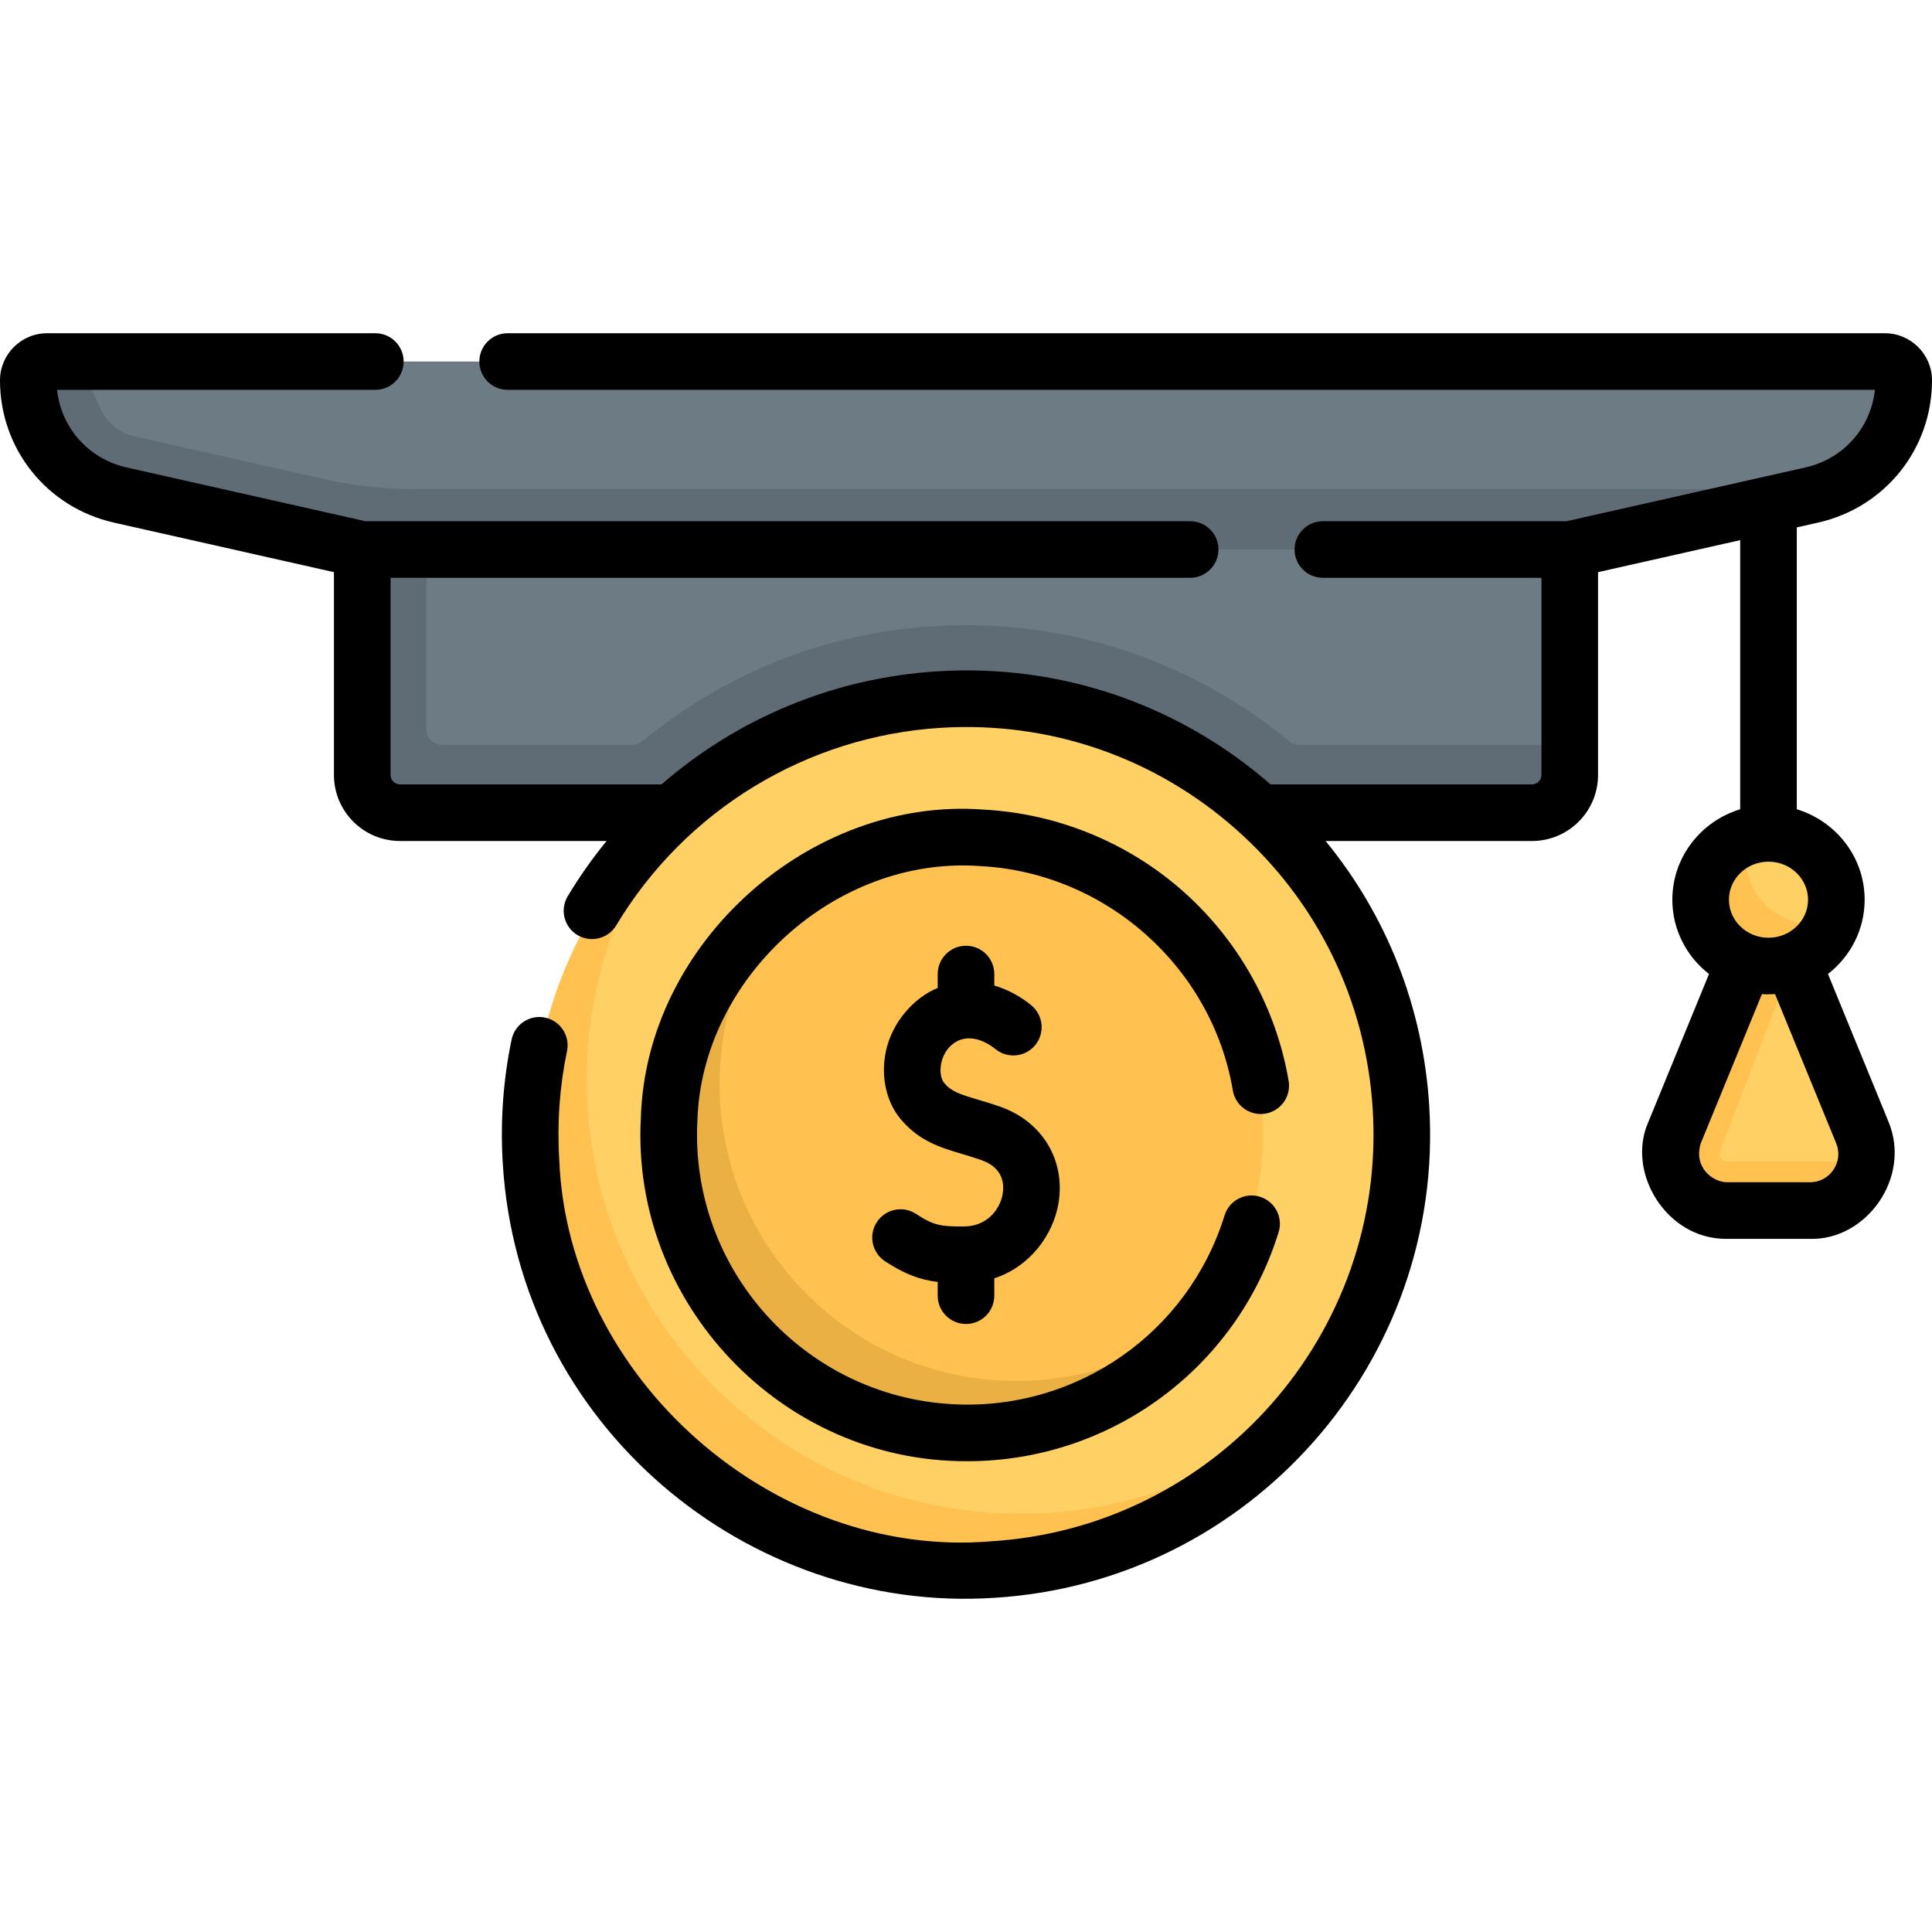 <svg id="Capa_1" enable-background="new 0 0 512 512" height="512" viewBox="0 0 512 512" width="512" xmlns="http://www.w3.org/2000/svg"><g><g><path d="m402.277 210.733-292.851 1.717c-5.523 0-10-4.477-10-10l-.453-56.938 141.942-5.502 175.085 5.617v51.741l-3.723 3.365c0 5.523-4.478 10-10 10z" fill="#6d7c84"/><path d="m412.745 139.244-156.745 1.787-155.766-.255-64.115-14.437c-14.259-3.211-21.672-22.074-21.672-22.074 0-2.751 2.239-4.982 5-4.982l1.523-3.475h478.53c2.761 0 5 2.23 5 4.982 0 14.566-10.126 27.189-24.385 30.4z" fill="#6d7c84"/><path d="m485.07 129.629c-1.58.65-3.24 1.17-4.96 1.56l-64.11 14.44h-320l-64.11-14.44c-14.26-3.21-24.39-15.83-24.39-30.4 0-1.38.56-2.62 1.46-3.52.91-.9 2.16-1.46 3.54-1.46h8.47l5.68 12.49c1.64 3.61 4.81 6.37 8.67 7.26.02.01.05.02.08.02l50.444 11.362c7.933 1.787 16.039 2.688 24.171 2.688z" fill="#5f6c75"/><path d="m468.667 239.437-17.029 61.254c-4.046 9.87-3.177 16.34 7.489 16.34l19.234-.851c7.891 0 15.218-1.293 16.181-8.371.339-2.489.052-5.122-1.001-7.69z" fill="#ffd064"/><path d="m494.54 307.808c-.96 7.08-6.99 13-14.88 13h-21.99c-10.66 0-17.92-10.82-13.88-20.69l24.88-60.68 6.4 15.62-19.25 49.99c-.208.508-.214.998-.029 1.461.333.831 1.229 1.299 2.124 1.299z" fill="#ffc250"/><path d="m486.651 238.432c0-9.709-8.051-17.58-17.983-17.58-1.716 0-3.376.235-4.948.674-7.526 2.101-9.783 8.875-9.783 16.906 0 9.709 4.73 12.556 14.662 12.556 7.812 0 14.53.154 17.012-6.65.673-1.845 1.04-3.834 1.04-5.906z" fill="#ffd064"/><path d="m485.61 244.338c-2.48 6.8-9.13 11.67-16.94 11.67-9.93 0-17.99-7.87-17.99-17.58 0-8.03 5.52-14.81 13.04-16.9-.67 1.84-1.04 3.83-1.04 5.9 0 9.71 8.06 17.58 17.99 17.58 1.71 0 3.37-.23 4.94-.67z" fill="#ffc250"/><path d="m344.247 197.368c-.928 0-1.822-.328-2.538-.919-23.33-19.221-53.188-30.781-85.709-30.781-31.73 0-61.655 10.834-85.753 30.776-.717.593-1.614.924-2.545.924h-50.702c-2.209 0-4-1.791-4-4v-47.74l-6.894-7.406-10.106 7.407v59.74c0 5.53 4.48 10 10 10h300c5.52 0 10-4.47 10-10v-8h-71.753z" fill="#5f6c75"/><path d="m250.462 409.095c-63.411 0-103.062-44.931-103.062-108.342 0-30.918 5.866-59.112 25.786-79.799 20.934-21.74 50.322-35.286 82.814-35.286 63.411 0 114.999 51.588 114.999 114.999 0 31.578-11.347 61.77-33.47 81.028-23.177 20.174-55.235 27.4-87.067 27.4z" fill="#ffd064"/><path d="m344.22 374.368c-21.114 25.225-52.829 41.301-88.22 41.301-63.409 0-114.998-51.589-114.998-114.998 0-35.391 16.076-67.107 41.301-88.22-16.712 19.974-26.778 45.68-26.778 73.698 0 63.409 51.589 114.998 114.998 114.998 28.017-.001 53.723-10.067 73.697-26.779z" fill="#ffc250"/><path d="m334.692 300.667c0 21.215-8.395 40.47-22.045 54.622-14.312 14.84-34.399 18.818-56.644 18.818-43.46 0-72.094-29.893-72.094-73.354 0-22.62 2.943-43.096 18.223-57.451 14.079-13.226 33.027-21.327 53.868-21.327 43.46 0 78.692 35.232 78.692 78.692z" fill="#ffc250"/><path d="m317.945 349.21c-14.411 18.354-36.798 30.152-61.945 30.152-43.457 0-78.691-35.235-78.691-78.691 0-25.147 11.797-47.545 30.152-61.945-10.49 13.372-16.746 30.219-16.746 48.54 0 43.457 35.235 78.691 78.691 78.691 18.309-.001 35.167-6.257 48.539-16.747z" fill="#ebb044"/></g><g><path d="m484.43 258.117c5.914-4.597 9.72-11.709 9.72-19.684 0-11.262-7.581-20.812-17.983-23.971v-74.695l5.596-1.26c17.803-4.009 30.237-19.519 30.237-37.717 0-6.882-5.607-12.481-12.5-12.481h-364.968c-4.143 0-7.5 3.357-7.5 7.5s3.357 7.5 7.5 7.5h362.337c-1.052 10.023-8.323 18.296-18.401 20.565l-63.302 14.253h-64.592c-4.143 0-7.5 3.357-7.5 7.5s3.357 7.5 7.5 7.5h57.926v52.246c0 1.379-1.121 2.5-2.5 2.5h-69.276c-24.512-21.333-55.833-31.984-88.302-29.966-27.358 1.691-52.952 12.432-73.119 29.966h-69.303c-1.379 0-2.5-1.121-2.5-2.5v-52.246h211.904c4.143 0 7.5-3.357 7.5-7.5s-3.357-7.5-7.5-7.5h-218.57l-63.302-14.253c-10.078-2.27-17.35-10.542-18.401-20.565h84.337c4.143 0 7.5-3.357 7.5-7.5s-3.357-7.5-7.5-7.5h-86.968c-6.893 0-12.5 5.6-12.5 12.481 0 18.198 12.434 33.708 30.237 37.717l58.263 13.119v53.748c0 9.649 7.851 17.5 17.5 17.5h54.75c-3.751 4.589-7.202 9.47-10.298 14.635-2.13 3.552-.977 8.159 2.576 10.289 3.549 2.127 8.158.977 10.289-2.576 18.335-30.579 50.496-50.146 86.03-52.343 28.796-1.777 56.553 7.76 78.167 26.859 21.616 19.101 34.499 45.476 36.276 74.268 3.668 59.436-41.702 110.779-101.139 114.454-57.278 4.85-112.161-43.007-114.443-101.127-.598-9.691.094-19.376 2.057-28.785.846-4.055-1.755-8.027-5.811-8.873-4.056-.852-8.027 1.756-8.873 5.811-2.236 10.719-3.024 21.744-2.344 32.771 4.184 69.526 64.869 119.507 130.34 115.174 67.69-4.184 119.362-62.658 115.184-130.349-1.609-26.071-11.221-50.397-27.463-70.208h54.702c9.649 0 17.5-7.851 17.5-17.5v-53.748l37.667-8.481v71.317c-10.403 3.159-17.983 12.709-17.983 23.971 0 7.975 3.807 15.088 9.721 19.685l-16.051 39.157c-6.013 13.398 4.816 31.274 20.818 31.034h21.991c14.882.421 26.949-16.186 20.818-31.034zm-15.763-29.765c5.78 0 10.483 4.522 10.483 10.081s-4.703 10.08-10.483 10.08-10.483-4.521-10.483-10.08 4.703-10.081 10.483-10.081zm17.225 81.634c-1.417 2.111-3.687 3.322-6.229 3.322h-21.991c-3.863-.051-8.935-4.004-6.939-10.345l16.198-39.516c.847-.021-.377.141 3.474 0l16.198 39.516c.963 2.353.705 4.912-.711 7.023z"/><path d="m326.713 288.974c.691 4.084 4.563 6.847 8.646 6.144 4.084-.69 6.835-4.562 6.144-8.646-3.226-19.07-12.966-36.75-27.425-49.783-14.673-13.225-33.635-21.086-53.394-22.134-45.706-3.495-89.491 35.088-90.852 81.706-2.672 48.815 37.118 91.2 86.556 90.976 37.718-.001 71.223-24.419 82.46-60.703 1.226-3.957-.988-8.157-4.945-9.383-3.961-1.229-8.158.989-9.383 4.945-9.663 31.198-39.264 51.781-71.983 50.039-39.376-2.089-69.757-35.778-67.724-75.099 1.085-37.729 36.547-70.394 75.076-67.503 33.191 1.762 61.295 26.76 66.824 59.441z"/><path d="m256.001 350.872c4.143 0 7.5-3.357 7.5-7.5v-4.606c9.525-3.115 15.611-11.551 17.009-19.88 1.909-11.378-4.272-21.655-15.382-25.574-2.205-.777-4.205-1.372-5.97-1.896-4.95-1.471-7.035-2.158-8.952-4.438-.731-.871-1.256-2.809-.777-5.172.252-1.244 1.175-4.309 4.289-5.899 4.423-2.259 9.149 1.343 10.053 2.088 3.194 2.635 7.922 2.182 10.559-1.014 2.636-3.196 2.182-7.923-1.014-10.559-2.667-2.2-6.052-4.131-9.814-5.25v-3.036c0-4.143-3.357-7.5-7.5-7.5s-7.5 3.357-7.5 7.5v3.68c-6.062 2.427-12.191 8.98-13.773 17.01-1.334 6.582.16 13.236 3.996 17.801 4.889 5.816 10.619 7.52 16.162 9.167 1.673.497 3.402 1.012 5.252 1.664 5.815 2.051 5.991 6.485 5.579 8.946-.692 4.124-4.171 8.58-10.172 8.62-6.272.035-8.059-.241-12.793-3.33-3.47-2.266-8.115-1.288-10.38 2.181s-1.288 8.116 2.181 10.38c5.298 3.458 9.235 4.909 13.948 5.464v3.652c-.001 4.144 3.356 7.501 7.499 7.501z"/></g></g></svg>